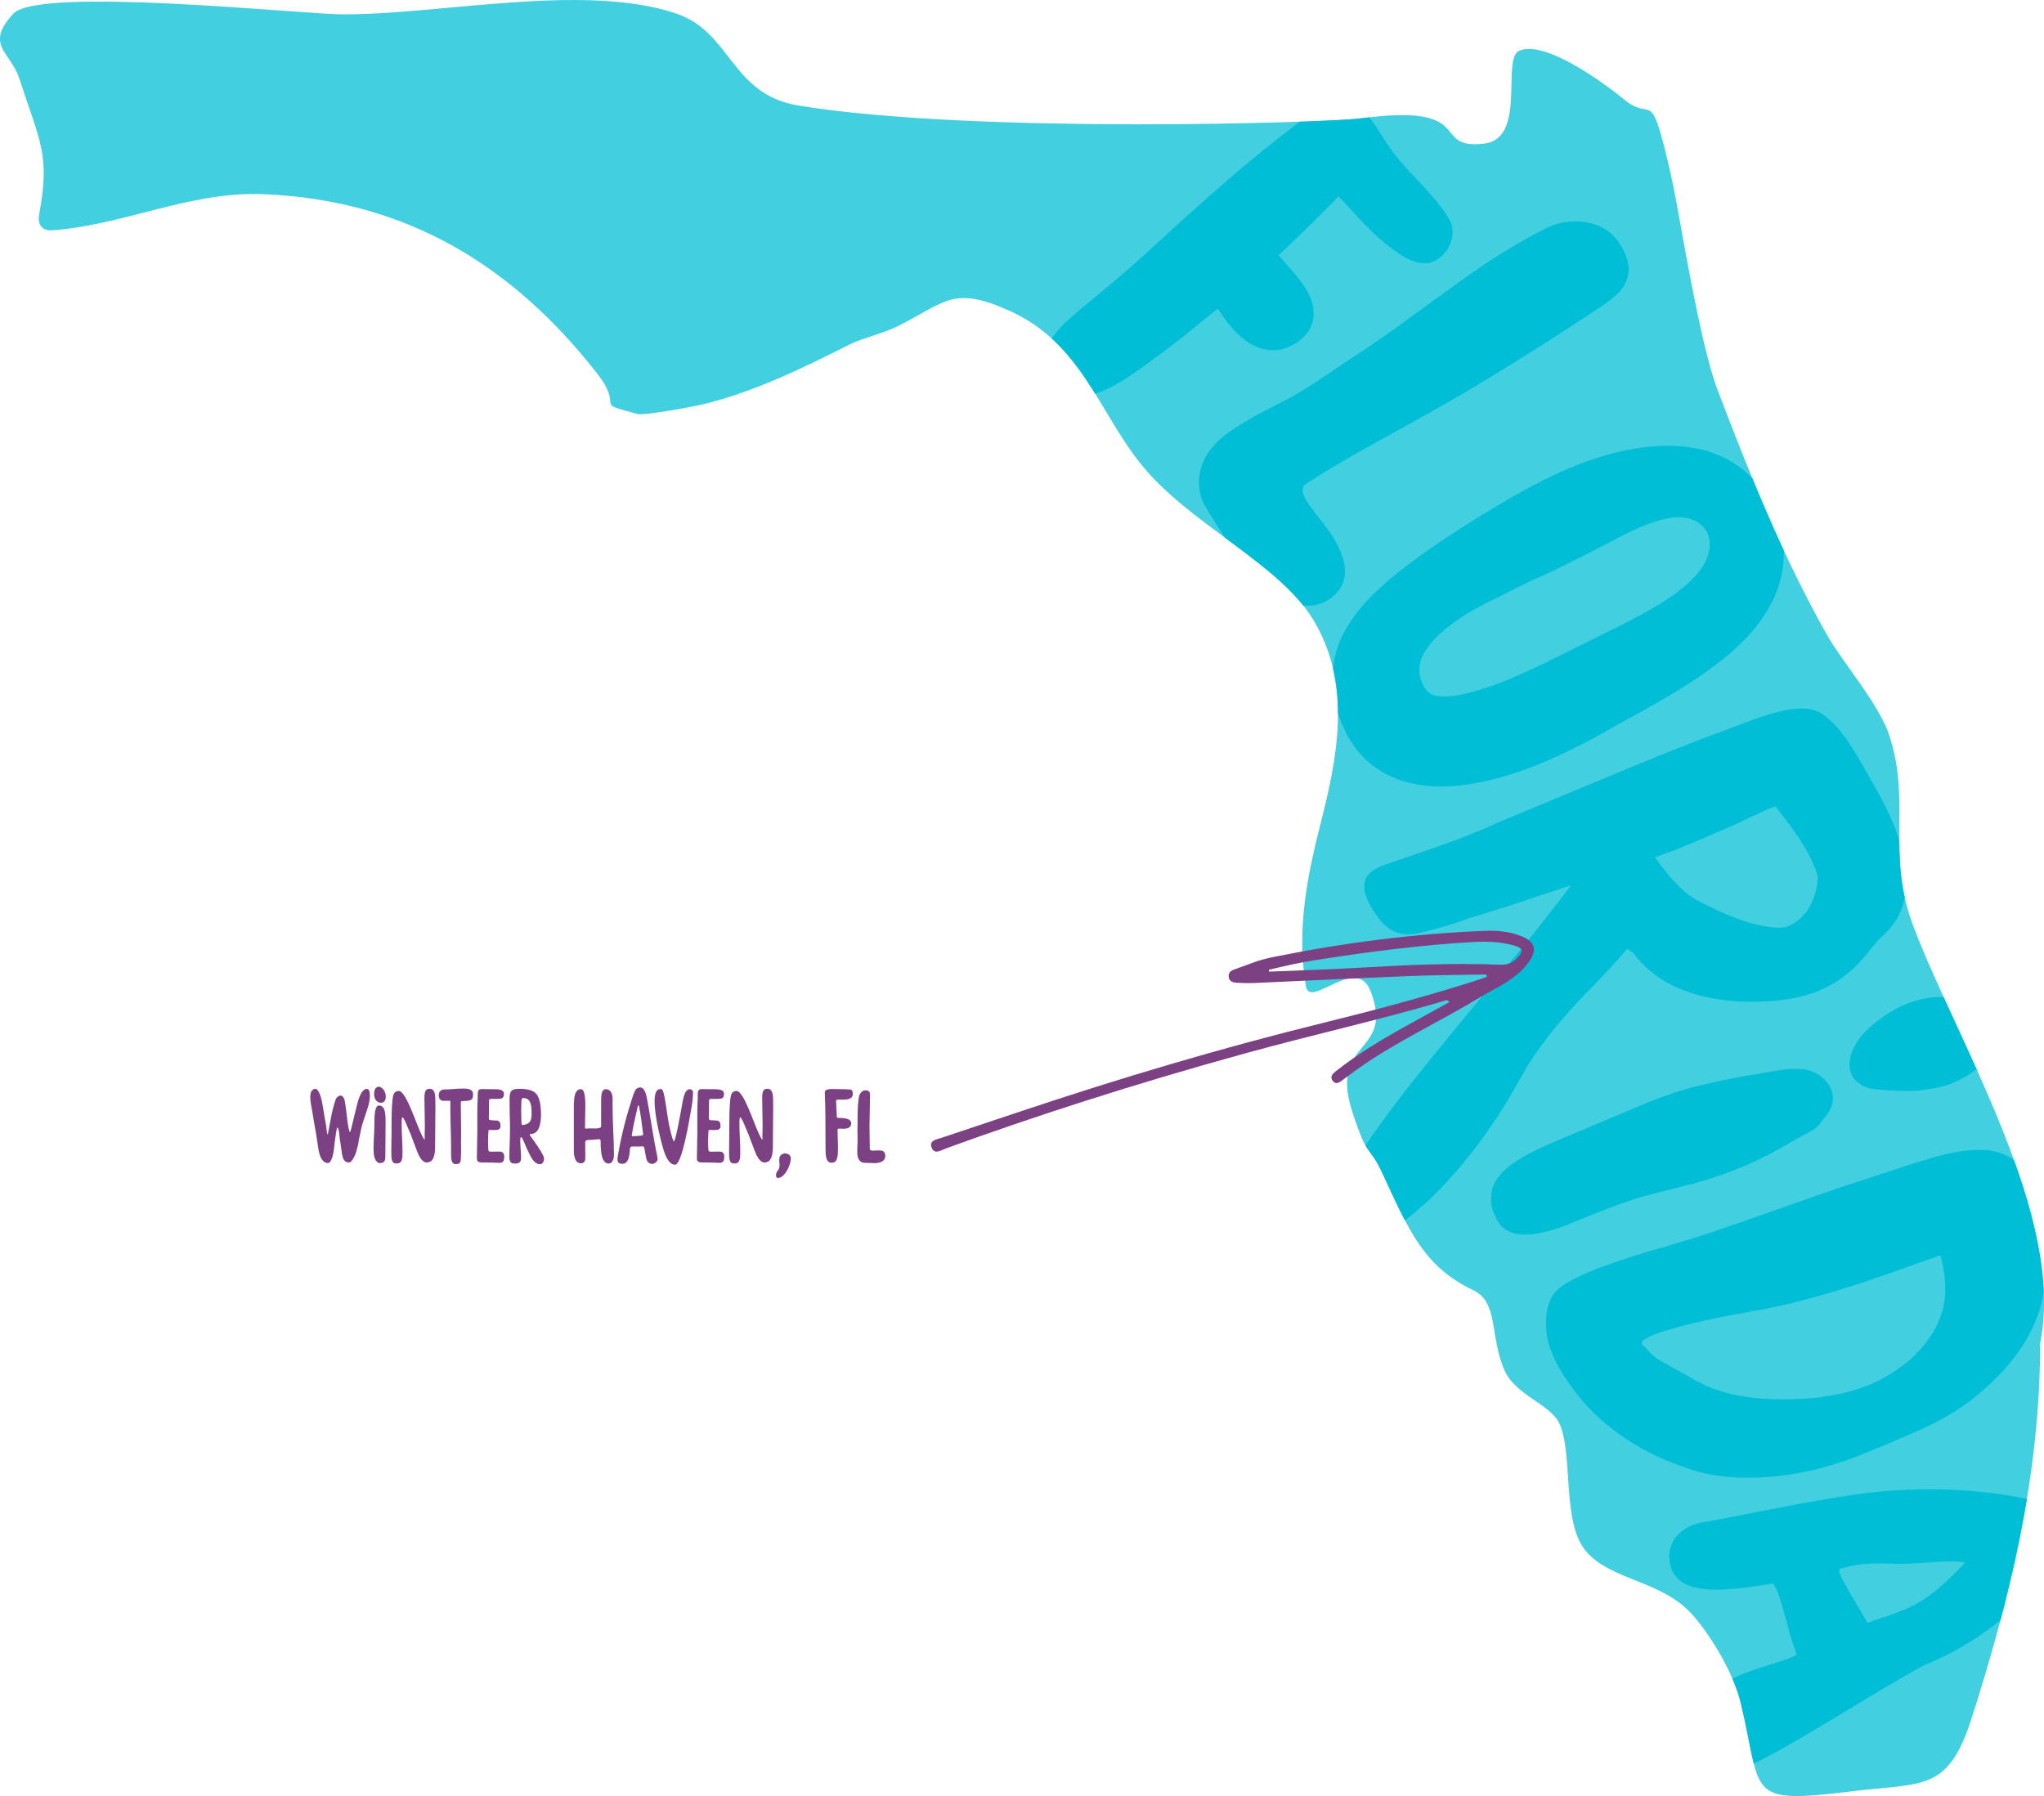 <?xml version="1.0" encoding="UTF-8"?> <!-- Generator: Adobe Illustrator 24.0.0, SVG Export Plug-In . SVG Version: 6.00 Build 0) --> <svg xmlns="http://www.w3.org/2000/svg" xmlns:xlink="http://www.w3.org/1999/xlink" version="1.1" id="Layer_1" x="0px" y="0px" viewBox="0 0 469.547 412.647" xml:space="preserve"> <g> <path opacity="0.74" fill="#00BED6" d="M468.662,308.659c5.84-29.111-18.718-68.594-29.032-95.592 c-6.479-16.961-0.517-28.124-5.547-43.889c-2.363-7.406-10.708-16.786-14.501-23.508c-10.018-17.753-17.569-36.499-24.819-55.553 c-2.6-6.46-5.192-19.647-6.887-28.473c-1.626-8.471-2.863-16.795-4.869-25.112c-3.983-16.512-3.558-8.49-9.809-13.598 c-5.036-4.115-18.351-13.8-24.201-11.277c-4.174,1.8,1.846,20.205-8.08,21.34c-12.708,1.452-1.087-9.453-28.493-5.783 c-7.018,0.94-88.574,3.636-128.956-2.957c-15.665-2.558-15.362-16.835-28.128-21.145c-21.202-7.158-53.969,0.292-76.878,0.182 C69.393,3.25,9.028-3.136,3.117,3.107c-6.793,7.174-0.649,8.916,1.278,14.82C9.295,32.946,11.53,35.46,8.99,49.3 c-0.554,3.019,1.565,3.692,2.648,3.626c16.251-1.001,31.849-8.991,48.738-8.319c33.632,1.337,57.81,17.033,76.642,40.995 c6.798,8.649-1.398,6.625,9.394,9.511c1.637,0.438,13.612-1.862,14.716-2.128c11.924-2.867,22.857-8.201,34.139-13.886 c2.635-1.328,7.619-2.529,10.553-3.966c11.454-5.607,12.867-9.73,26.293-3.627c16.31,7.415,20.273,23.082,30.09,35.262 c10.969,13.61,31.569,22.598,39.464,35.599c8.9,14.656,5.673,31.229,1.754,46.619c-3.365,13.216-5.531,24.86-3.44,37.58 c0.894,5.438,11.543-7.302,14.841,1.084c5.72,14.548-9.51,11.086-4.254,27.511c3.727,11.648,3.658,7.153,7.188,14.797 c5.966,12.918,9.392,21.083,20.717,26.495c5.84,2.791,3.671,10.452,7.132,18.35c2.572,5.869,10.634,7.798,12.651,12.329 c3.235,7.264,0.4,22.747,6.161,29.368c5.848,6.72,17.386,6.565,24.447,14.583c4.28,4.86,9.4,13.422,11.021,20.166 c5.044,20.996,0.805,23.334,25.273,20.339c16.719-2.046,22.328,0.209,27.788-16.894 C461.673,367.364,468.662,339.123,468.662,308.659z"></path> </g> <g> <defs> <path id="SVGID_1_" d="M468.662,308.659c5.84-29.111-18.718-68.594-29.032-95.592c-6.479-16.961-0.517-28.124-5.547-43.889 c-2.363-7.406-10.708-16.786-14.501-23.508c-10.018-17.753-17.569-36.499-24.819-55.553c-2.6-6.46-5.192-19.647-6.887-28.473 c-1.626-8.471-2.863-16.795-4.869-25.112c-3.983-16.512-3.558-8.49-9.809-13.598c-5.036-4.115-18.351-13.8-24.201-11.277 c-4.174,1.8,1.846,20.205-8.08,21.34c-12.708,1.452-1.087-9.453-28.493-5.783c-7.018,0.94-88.574,3.636-128.956-2.957 c-15.665-2.558-15.362-16.835-28.128-21.145c-21.202-7.158-53.969,0.292-76.878,0.182C69.393,3.25,9.028-3.136,3.117,3.107 c-6.793,7.174-0.649,8.916,1.278,14.82C9.295,32.946,11.53,35.46,8.99,49.3c-0.554,3.019,1.565,3.692,2.648,3.626 c16.251-1.001,31.849-8.991,48.738-8.319c33.632,1.337,57.81,17.033,76.642,40.995c6.798,8.649-1.398,6.625,9.394,9.511 c1.637,0.438,13.612-1.862,14.716-2.128c11.924-2.867,22.857-8.201,34.139-13.886c2.635-1.328,7.619-2.529,10.553-3.966 c11.454-5.607,12.867-9.73,26.293-3.627c16.31,7.415,20.273,23.082,30.09,35.262c10.969,13.61,31.569,22.598,39.464,35.599 c8.9,14.656,5.673,31.229,1.754,46.619c-3.365,13.216-5.531,24.86-3.44,37.58c0.894,5.438,11.543-7.302,14.841,1.084 c5.72,14.548-9.51,11.086-4.254,27.511c3.727,11.648,3.658,7.153,7.188,14.797c5.966,12.918,9.392,21.083,20.717,26.495 c5.84,2.791,3.671,10.452,7.132,18.35c2.572,5.869,10.634,7.798,12.651,12.329c3.235,7.264,0.4,22.747,6.161,29.368 c5.848,6.72,17.386,6.565,24.447,14.583c4.28,4.86,9.4,13.422,11.021,20.166c5.044,20.996,0.805,23.334,25.273,20.339 c16.719-2.046,22.328,0.209,27.788-16.894C461.673,367.364,468.662,339.123,468.662,308.659z"></path> </defs> <clipPath id="SVGID_2_"> <use xlink:href="#SVGID_1_" overflow="visible"></use> </clipPath> <g clip-path="url(#SVGID_2_)"> <path fill="#00BED6" d="M279.782,70.885c1.01,1.629,2.202,3.383,3.652,4.925c1.722,1.78,3.866,3.848,7.466,4.522 c1.765,0.314,3.763,0.023,5.323-0.695c1.553-0.783,2.726-1.435,4.108-3.196c1.354-1.703,1.707-4.369,1.281-6.083 c-0.355-1.8-1.067-3.074-1.76-4.201c-1.414-2.222-2.951-3.896-4.394-5.522l-1.77-2.001l0.272-0.253l2.352-2.192l4.63-4.475 l4.556-4.563l1.991-2.012c2.942,3.028,5.696,6.318,8.927,9.247c1.632,1.456,3.334,2.844,5.185,4.053 c1.843,1.17,3.975,2.211,6.364,2.036c4.668-0.895,7.388-6.813,4.605-10.694c-4.059-6.351-10.273-10.899-14.149-17.098 c-2.074-3.105-3.643-6.429-7.486-9.15c-1.002-0.629-2.49-1.152-4.071-0.879c-1.539,0.204-2.928,1.299-3.494,1.738l-4.454,3.338 c-11.826,8.83-22.822,18.678-33.777,28.749c-5.426,5.11-11.109,9.766-16.894,14.518c-2.81,2.462-5.838,4.832-7.736,8.653 c-0.89,1.928-0.978,4.58,0.104,6.605c0.966,1.921,2.619,3.747,5.055,4.486c2.422,0.738,4.762,0.153,6.699-0.531 c1.97-0.727,3.713-1.695,5.378-2.705c3.357-2.04,6.227-4.29,9.265-6.492c3.027-2.255,5.978-4.6,8.797-6.951L279.782,70.885z M292.442,59.802C292.37,59.892,292.379,59.875,292.442,59.802L292.442,59.802z M281.164,69.819 C281.245,69.748,281.276,69.762,281.164,69.819L281.164,69.819z M307.12,44.801c-0.025-0.011-0.092-0.008-0.105-0.018 C306.959,44.735,307.012,44.735,307.12,44.801z"></path> <path fill="#00BED6" d="M308.299,134.335c0.71-1.542,0.784-3.238,0.516-4.73c-1.248-6.05-5.691-9.922-8.68-14.502 c-0.807-1.233-1.343-3.068-0.251-3.856c9.296-6.085,19.254-11.172,28.931-16.683c9.762-5.401,19.17-11.334,28.558-17.298 l6.985-4.554c2.418-1.645,4.4-2.649,7.335-5.318c0.708-0.725,1.503-1.703,1.999-3.05c0.513-1.35,0.509-2.858,0.27-3.996 c-0.53-2.388-1.44-3.659-2.465-5.168c-2.828-3.695-7.057-4.454-10.455-4.294c-1.78,0.12-3.462,0.479-5.202,1.22 c-1.313,0.652-2.646,1.311-3.882,2.002c-2.525,1.356-4.953,2.823-7.357,4.311c-4.798,2.984-9.317,6.315-13.841,9.585 c-4.547,3.236-8.969,6.625-13.552,9.764c-2.27,1.598-4.586,3.13-6.927,4.642l-6.931,4.659c-2.303,1.544-4.702,3.021-7.047,4.354 l-7.462,3.857c-2.494,1.395-4.933,2.802-7.416,4.645c-2.371,1.933-4.823,4.507-5.695,8.221c-0.432,1.819-0.405,3.832,0.097,5.645 c0.419,1.735,1.614,3.593,2.26,4.557l4.403,6.953c0.742,1.185,1.489,2.352,2.421,3.58c0.169,0.216,0.527,0.733,0.93,1.136 l0.711,0.705l1.397,1.462c2.093,2.181,4.442,4.135,7.291,5.559c1.426,0.691,2.996,1.257,4.723,1.38 c1.722,0.127,3.542-0.296,4.979-1.18C306.385,137.096,307.582,135.888,308.299,134.335z"></path> <path fill="#00BED6" d="M310.891,171.147c1.732,2.685,4.278,4.806,6.989,6.41c5.581,3.075,11.827,3.518,17.49,2.913 c11.454-1.35,21.612-6.049,31.257-11.169c9.479-5.433,19.363-10.256,28.325-17.18c4.434-3.472,8.715-7.545,11.634-12.943 c3.028-5.263,4.161-12.311,2.259-18.569c-1.933-6.051-5.845-11.557-11.579-14.824c-5.736-3.207-12.186-3.699-17.994-3.194 c-11.781,1.138-22.084,6.066-31.699,11.474c-9.548,5.598-18.869,11.365-27.526,18.347c-4.242,3.554-8.39,7.529-11.22,12.757 c-2.926,5.178-3.436,11.892-1.763,17.717c0.364,1.498,0.929,2.884,1.572,4.23l0.932,2.046L310.891,171.147z M327.494,149.445 c1.79-2.846,4.622-5.131,7.525-7.158c2.923-2.061,6.237-3.658,9.424-5.228c3.212-1.588,6.301-3.257,9.625-4.65 c6.496-2.992,12.727-6.257,18.989-9.553c3.162-1.55,6.403-3.047,9.84-3.714c3.348-0.785,7.331-0.181,9.132,2.942 c1.649,3.172,0.266,6.888-1.938,9.491c-2.205,2.703-5.084,4.794-7.993,6.692c-2.956,1.862-6.044,3.477-9.047,5.043l-9.547,4.736 c-6.359,3.169-12.67,6.42-19.147,8.939c-3.237,1.206-6.52,2.231-9.671,2.78c-3.148,0.411-6.093,0.602-7.346-1.672 C325.641,155.541,325.565,152.276,327.494,149.445z"></path> <path fill="#00BED6" d="M360.486,232.347c4.208-4.8,8.96-9.031,13.25-14.346h0l0,0c0.003-0.003,0.005-0.006,0.007-0.009 c0.225,0.1,0.824,0.528,1.434,0.892c2.852,3.951,6.922,6.869,11.295,8.497c4.518,1.807,9.302,2.582,14.036,2.747 c4.734,0.093,9.482-0.123,14.16-1.431c4.652-1.25,8.989-3.88,12.294-7.4c1.66-1.714,3.103-3.734,4.51-5.313 c1.527-1.393,3.58-3.368,4.674-5.644c2.468-4.746,1.732-10.214,0.679-14.763l-0.859-3.458c-0.366-1.291-0.832-2.435-1.315-3.558 c-0.977-2.233-2.062-4.342-3.19-6.426c-2.389-4.173-4.414-8.084-7.248-12.233c-1.476-2.015-3.024-4.069-5.596-5.827 c-0.588-0.444-1.877-0.977-2.707-1.115c-0.862-0.16-1.688-0.208-2.415-0.18c-1.488,0.039-2.802,0.265-4.066,0.542 c-5.084,1.208-9.134,3.002-13.542,4.59c-8.708,3.203-17.306,6.715-25.877,10.302l-25.749,10.7 c-8.397,3.957-17.302,6.647-26.047,9.74c-1.399,0.496-2.849,1.105-3.905,2.356c-1.148,1.243-1.076,3.227-0.571,4.615 c0.429,1.497,1.249,2.836,2.072,4.071c0.86,1.241,1.765,2.543,3.149,3.536c1.359,1.028,3.252,1.517,4.96,1.408 c1.685-0.084,3.289-0.545,4.667-0.917c2.791-0.733,5.851-1.557,8.602-2.671c5.185-1.586,11.018-3.357,16.446-5.275l7.244-2.374 l-2.162,2.882c-2.733,3.485-5.45,7.065-8.198,10.431l-16.992,20.594c-5.653,6.93-11.329,13.859-16.615,21.223 c-2.633,3.688-5.275,7.421-7.538,11.587c0.04-0.087-0.251,0.445-0.385,0.896c-0.127,0.425-0.144,0.642-0.185,0.977 c-0.031,0.476-0.004,0.872,0.037,1.165c0.085,0.611,0.213,1.066,0.352,1.479c0.281,0.827,0.616,1.514,0.999,2.178 c0.775,1.31,1.725,2.517,3.103,3.573c1.326,1.038,3.401,1.915,5.548,1.654c2.128-0.248,3.696-1.326,4.78-2.375l-0.22,0.178 c5.649-4.361,10.238-9.451,14.493-14.809c4.227-5.367,7.943-11.105,11.224-17.048 C352.184,242.386,356.104,237.204,360.486,232.347z M378.1,193.716c0.021,0.051,0.037,0.095,0.058,0.153l-0.086-0.141 C378.083,193.723,378.09,193.721,378.1,193.716z M407.849,185.241l0.175,0.221l1.153,1.522c3.043,3.869,5.946,7.92,7.738,12.354 c0.458,1.145,0.758,2.087,0.62,2.837c-0.063,1.027-0.263,2.091-0.563,3.079c-0.562,2-1.506,3.739-2.658,5.018 c-0.561,0.667-1.228,1.171-1.931,1.665c-0.727,0.518-1.598,0.846-2.057,1.036c-1.415,0.358-3.773,0.125-6.047-0.383 c-4.7-0.955-9.244-3.126-13.673-5.337c-4.344-2.142-7.555-6.305-10.304-10.165c-0.031-0.046-0.057-0.085-0.089-0.131 c1.568-0.556,3.141-1.103,4.702-1.727c4.529-1.782,9.001-3.803,13.472-5.718l6.605-3.11 C405.958,185.959,407.063,185.494,407.849,185.241z"></path> <path fill="#00BED6" d="M375.077,275.61c3.506-1.111,7.139-1.89,10.696-2.867c7.219-1.681,14.129-4.169,20.695-7.561l9.724-5.415 c1.68-0.883,2.331-2.258,3.569-3.816c1.24-1.563,1.737-3.795,0.9-5.638c-0.75-1.832-2.29-3.216-4.111-4.029 c-1.839-0.764-2.761-0.706-4.741-0.67c-1.969,0.001-4.026,0.435-5.8,0.743l-5.435,0.906c-3.641,0.677-7.013,1.385-10.677,2.278 c-3.766,0.863-7.312,2.195-10.771,3.501l-20.351,8.577c-3.399,1.45-6.86,2.887-10.292,5.045c-1.686,1.102-3.475,2.409-4.804,4.563 c-1.399,2.159-1.451,5.156-0.625,7.179c0.427,1.023,0.725,1.944,1.662,3.09c0.897,1.058,2.142,1.625,3.248,1.894 c2.266,0.537,4.274,0.21,6.18-0.18c3.843-0.768,7.234-2.426,10.617-3.747C368.17,278.107,371.596,276.786,375.077,275.61z"></path> <path fill="#00BED6" d="M425.733,240.992c-0.803,1.66-1.403,4.385-0.034,6.518c1.304,1.903,3.405,2.542,5.056,2.764 c3.38,0.247,6.661,0.526,10.091,0.284c1.952-0.284,2.577-0.393,4.08-0.647c1.373-0.27,2.882-0.725,4.393-1.425 c1.514-0.683,3.041-1.597,4.465-2.61c1.391-0.985,2.788-2.48,2.719-4.257c-0.063-1.562,0.028-3.151-0.336-4.852 c-0.342-1.678-1.21-3.554-2.764-4.915c-3.15-2.89-7.454-3.119-10.856-2.511c-3.518,0.604-6.674,2.072-9.526,3.957 C430.246,235.286,427.436,237.399,425.733,240.992z"></path> <path fill="#00BED6" d="M385.982,336.727c6.765,2.794,13.582,3.047,20.224,2.619c3.319-0.301,6.601-0.753,9.818-1.481 c3.224-0.723,6.345-1.771,9.441-2.802c4.738-1.931,9.45-3.785,14.131-5.905c4.725-2.006,9.349-4.486,13.557-7.752 c4.163-3.345,7.955-6.996,11.042-11.58c3.069-4.515,5.241-10.013,5.638-15.76c0.328-5.468-0.234-11.304-2.008-16.432l-1.004-3.671 l-0.513-1.854c-0.249-0.759-0.558-1.562-1.013-2.405c-0.858-1.709-2.585-3.359-4.32-4.179c-1.678-0.871-3.512-1.211-5.119-1.302 c-6.282-0.215-11.229,1.579-16.21,3.049l-14.443,4.746c-9.686,3.169-19.235,6.775-28.876,10.023 c-4.814,1.648-9.66,3.186-14.536,4.619c-4.911,1.282-9.763,2.938-14.62,4.719c-2.402,0.978-4.849,1.914-7.199,3.363 c-1.083,0.721-2.504,1.532-3.443,3.174c-0.867,1.495-1.181,3.049-1.33,4.533c-0.153,2.964,0.078,5.822,1.419,8.579 c0.552,1.481,1.21,2.673,1.871,3.787c0.677,1.148,1.386,2.286,2.189,3.361c6.148,8.899,15.652,15.235,25.473,18.634 L385.982,336.727z M445.761,288.399c0.177,0.667,0.364,1.389,0.489,2.076c0.65,3.197,0.89,6.365,0.241,9.501 c-1.288,6.348-6.207,12.045-12.175,15.653c-5.937,3.837-13.039,5.235-19.87,5.749c-6.85,0.35-13.45,0.078-19.57-1.894 c-3.032-0.832-6.044-2.744-9.159-4.457c-1.551-0.859-3.135-1.701-4.668-2.618c-1.384-0.762-2.405-2.239-3.81-3.466 c-0.188-0.458-0.176-0.401,0.114-0.841c0.326-0.326,0.793-0.605,1.265-0.848c0.958-0.486,1.996-0.868,3.042-1.224 c6.819-2.188,13.916-3.504,21.02-4.796c7.135-1.189,14.046-3.09,20.89-5.202c6.86-2.061,13.561-4.644,20.334-6.977 L445.761,288.399z"></path> <path fill="#00BED6" d="M472.445,346.548c-0.875-0.677-1.713-1.054-2.733-1.327l-2.06-0.432c-1.381-0.296-2.758-0.575-4.109-0.806 c-2.715-0.53-5.453-0.92-8.2-1.188c-10.991-1.15-22.086-0.686-32.905,1.162c-10.866,1.704-21.424,4.076-32.195,5.965 c-2.286,0.655-4.611,1.897-5.891,4.146c-1.215,2.276-1.217,5.03,0.103,7.406c1.484,2.441,4.377,3.305,6.804,3.593 c2.516,0.305,4.98,0.16,7.397-0.067c2.418-0.225,4.802-0.589,7.13-0.942l1.595-0.234c-0.043,0.075,0.506,0.795,0.813,1.604 c0.788,1.785,1.326,4.005,1.961,6.185c0.675,2.269,1.03,4.352,2.147,7.164l-0.14-0.354l0.561,1.762 c-0.229,0.139-0.522,0.299-0.864,0.444c-1.301,0.588-2.977,1.117-4.666,1.639c-3.408,1.129-7.064,2.154-10.867,4.213 c-1.865,1.059-3.983,2.48-5.46,5.119c-1.582,2.689-1.299,6.177-0.4,8.389c0.958,2.268,2.197,4.777,5.735,6.184 c1.692,0.762,4.432,0.088,5.032-0.292c1.036-0.405,1.916-0.816,2.776-1.247c6.785-3.408,12.844-7.265,19.143-10.957 c6.216-3.769,12.397-7.583,18.773-11.037l-0.198,0.08c10.419-4.199,19.506-10.749,26.874-19.118 c1.789-2.148,3.523-4.392,4.827-7.077c0.63-1.353,1.18-2.823,1.286-4.587C474.871,350.137,474.191,347.928,472.445,346.548z M427.367,373.502c0.053-0.029-0.066,0.01,0.137-0.055c0.007-0.002,0.013,0.001,0.019-0.001L427.367,373.502z M429.034,372.873 l-0.975-1.657c-1.66-2.914-3.679-5.953-5.293-9.297c-0.176-0.389-0.3-0.788-0.244-1.12c0.026-0.168,0.092-0.309,0.219-0.401 c0.056-0.047,0.126-0.083,0.203-0.114c0.092,0.036,0.22,0.068,0.341,0.015c3.346-1.095,7.003-1.169,10.584-1.064 c3.602,0.215,6.977-0.112,10.214-0.334c2.718-0.205,5.586-0.268,7.38,0.114l-2.172,2.224c-2.481,2.504-5.129,4.901-8.137,6.703 c-2.969,1.865-6.421,2.968-9.786,4.068C430.588,372.313,429.777,372.557,429.034,372.873z M429.663,373.862 C429.748,373.945,429.666,373.949,429.663,373.862L429.663,373.862z M453.382,356.941c-0.013,0.056-0.116,0.186-0.243,0.333 l0.005-0.012c0.045-0.093,0.1-0.181,0.164-0.261C453.483,356.797,453.344,356.969,453.382,356.941z M407.782,363.798 c-0.085,0.022-0.122,0.006-0.193-0.002l0.356-0.049C408.007,363.758,407.835,363.802,407.782,363.798z"></path> </g> </g> <g> <g> <defs> <rect id="SVGID_3_" x="198.616" y="225.911" transform="matrix(0.94 -0.342 0.342 0.94 -66.132 109.495)" width="157.616" height="32.724"></rect> </defs> <clipPath id="SVGID_4_"> <use xlink:href="#SVGID_3_" overflow="visible"></use> </clipPath> <g clip-path="url(#SVGID_4_)"> <defs> <rect id="SVGID_5_" x="198.616" y="225.912" transform="matrix(0.94 -0.342 0.342 0.94 -66.132 109.496)" width="157.616" height="32.724"></rect> </defs> <clipPath id="SVGID_6_"> <use xlink:href="#SVGID_5_" overflow="visible"></use> </clipPath> <path clip-path="url(#SVGID_6_)" fill="#7C4182" d="M341.433,223.886c-5.923,0.117-11.849,0.137-17.767,0.372 c-11.88,0.473-23.755,1.069-35.632,1.598c-1.112,0.049-2.23,0.016-3.343-0.035c-1.04-0.048-2.264-0.033-2.44-1.394 c-0.154-1.19,0.892-1.587,1.805-1.951c2.77-1.1,5.598-2.02,8.519-2.61c16.051-3.246,32.245-5.361,48.615-6.001 c2.827-0.111,5.657,0.161,8.326,1.243c3.235,1.311,3.632,3.254,1.561,6.071c-2.894,3.936-7.321,5.66-11.262,8.054 c-9.205,5.59-19.059,10.072-27.877,16.326c-1.09,0.773-2.139,1.606-3.23,2.378c-0.767,0.542-1.678,1.469-2.511,0.433 c-0.92-1.143,0.214-1.894,1.012-2.518c4.753-3.723,9.898-6.841,15.161-9.774c3.5-1.949,7.014-3.87,10.553-5.822 c-0.428-0.778-0.958-0.356-1.353-0.24c-14.91,4.373-30.082,7.749-45.058,11.869c-26.535,7.302-49.549,14.823-69.112,21.932 c-1.138,0.413-2.791,1.633-3.421-0.262c-0.544-1.641,1.369-1.811,2.471-2.209c0,0-10.874,3.658,18.035-6.013 c22.843-7.64,45.919-14.521,69.319-20.286c12.052-2.969,24.049-6.16,35.877-9.95c0.627-0.201,1.24-0.447,1.858-0.672 C341.503,224.246,341.469,224.066,341.433,223.886 M291.473,222.814c0.026,0.14,0.053,0.28,0.079,0.42 c6.738-0.282,13.483-0.472,20.215-0.867c10.896-0.637,21.792-1.175,32.705-0.716c1.651,0.069,2.838-0.292,3.949-1.443 c1.684-1.746,1.562-2.395-0.867-3.044c-2.967-0.793-6.018-0.91-9.066-0.739c-12.091,0.68-24.082,2.261-36.039,4.117 c-1.905,0.296-3.8,0.665-5.688,1.056C294.991,221.965,293.235,222.406,291.473,222.814"></path> </g> </g> </g> <g> <path fill="#7C4182" d="M84.975,251.809c0,0.984-0.264,1.944-0.528,2.809c-0.552,1.848-1.296,3.504-1.608,5.376 c-0.144,0.864-0.408,1.681-0.504,2.568c-0.072,0.576-0.288,1.128-0.408,1.704c-0.144,0.744-1.008,2.809-1.704,2.809h-0.096 c-1.536,0-1.56-2.017-1.752-3.313c-0.096-0.624-0.192-1.44-0.312-2.04c-0.072-0.384-0.168-2.641-0.552-2.641 c-0.216,0-0.456,2.353-0.504,2.593c-0.12,0.575-0.168,1.151-0.216,1.728c-0.096,1.057-0.48,3.816-1.488,3.816 c-0.024,0-0.048,0-0.072,0c-0.072,0-0.144,0-0.216-0.023c-1.704-0.528-1.848-3.072-2.136-4.969c-0.312-2.185-0.768-4.393-1.08-6.48 c-0.168-1.128-0.528-2.544-0.528-3.673c0-0.84,0.192-1.512,0.792-1.824c0.12-0.071,0.24-0.096,0.36-0.096 c1.008,0,1.584,3.024,1.728,4.009c0.192,1.271,0.528,3.096,0.792,4.656c0.024,0.096,0.168,1.368,0.168,1.464 c0,0.145,0.096,0.336,0.168,0.336c0.024,0,0.048-0.023,0.048-0.096c0.624-2.977,0.816-5.16,1.824-8.017 c0.144-0.384,0.696-0.792,1.008-0.792c0.84,0,1.008,1.032,1.128,1.728c0.384,2.137,0.48,4.969,0.984,6.457 c0.024,0.072,0,0.191,0.072,0.191c0.168,0,0.432-1.08,0.456-1.271c0.336-1.368,0.816-3.313,1.152-4.729 c0.36-1.512,1.08-3.912,2.328-3.912C84.903,250.177,84.975,251.184,84.975,251.809z"></path> <path fill="#7C4182" d="M86.894,267.145c-0.864-0.456-1.08-1.728-1.08-3.216c0-1.776,0.192-4.009,0.192-5.809 c0-1.656,0.072-4.128,1.008-4.128c1.488,0,1.56,1.872,1.56,3.936c0,2.641-0.048,4.993-0.048,7.345c0,1.128,0,1.944-1.224,1.944 h-0.168C87.061,267.218,86.966,267.194,86.894,267.145z M87.494,253.369c-0.72,0-1.56-0.696-1.56-1.969 c0-1.152,0.48-1.728,1.056-1.728c0.216,0,0.456,0.096,0.696,0.264c0.6,0.456,0.936,1.248,0.936,2.064 C88.622,252.936,88.094,253.369,87.494,253.369z"></path> <path fill="#7C4182" d="M99.998,252.433c0,0.672,0.024,1.44,0.024,1.8c0,3.24-0.072,6.265-0.072,9.481c0,1.2-0.288,3-1.296,3.24 c-0.192,0.048-0.384,0.144-0.576,0.144c-1.632,0-2.4-3.096-2.856-4.176c-0.456-1.057-0.696-1.992-1.176-3.001 c-0.48-1.008-0.792-2.111-1.344-2.928c-0.048-0.048-0.12-0.313-0.216-0.313c-0.192,0-0.216,0.648-0.216,1.416 c0,2.904,0.192,4.057,0.192,6.553c0,1.513-0.024,2.664-1.344,2.664c-0.096,0-0.216,0-0.336-0.023 c-0.816-0.096-0.888-1.152-0.888-2.376c0-0.313,0-0.601,0-0.912c0-0.721,0.024-1.44,0.024-1.921c0-0.479,0.024-0.912,0.024-1.392 v-1.872c0-2.137,0.024-4.08,0.216-6.072c0.12-1.104,0.24-1.969,1.32-2.089h0.144c1.68,0,4.08,7.849,5.232,10.057 c0.048,0.097,0.552,1.129,0.648,1.129c0.048,0,0.072-0.12,0.072-0.265c0-0.191-0.024-0.384-0.024-0.479 c0.024-0.864,0.048-1.681,0.048-2.473c0-2.208-0.096-4.152-0.096-6.217c0-1.823,0.288-2.256,1.272-2.256 C99.854,250.152,99.998,251.616,99.998,252.433z"></path> <path fill="#7C4182" d="M103.454,254.833v-1.513c0-0.288,0-0.432-0.216-0.432c-0.024,0-0.024,0-0.048,0 c-0.36,0.024-0.552,0.024-0.744,0.024c-0.168,0-0.336,0-0.648,0c-0.864-0.049-1.008-0.816-1.008-1.368 c0-0.624,0.456-1.2,1.176-1.225c2.424-0.048,2.376-0.216,4.705-0.216c1.392,0,1.992,0.504,1.992,1.2v0.048 c0,0.937-0.024,1.512-1.632,1.584c-0.48,0.024-0.216,0.024-0.744,0.048c-0.384,0.024-0.432,0.072-0.432,0.456v0.048 c0,2.377,0.072,4.608,0.072,6.865c0,0.815-0.024,1.584-0.024,2.352c0,0.48,0.024,1.057,0.024,1.633c0,0.288,0,0.576-0.024,0.864 c-0.096,1.464,0.216,2.256-1.249,2.256c-0.936,0-1.032-1.152-1.032-2.208v-0.864v-0.937 C103.622,260.474,103.454,257.785,103.454,254.833z"></path> <path fill="#7C4182" d="M109.645,260.353v-4.465c0-1.08,0.024-2.28,0.096-3.6v-0.673c0-0.84,0.096-1.392,0.864-1.392 c1.368,0,1.032,0.023,2.472,0.023c0.096,0,0.216,0,0.336,0c1.056,0,2.352,0.049,2.352,1.057c0,1.152-0.624,1.176-1.608,1.176 c-0.024,0-0.072,0-0.096,0c-0.432,0-0.648,0-1.08,0c-0.408,0-0.648,0-0.648,0.433v0.239c0,1.032-0.024,2.089-0.024,3.072 c0,0.456,0,0.456-0.024,0.456c0,0,0,0.024,0,0.288c0.024,0.385,0.432,0.433,0.84,0.433c0.312,0,0.336,0,0.336,0.023 c0,0,0.024,0,0.192,0c0.672,0,1.32,0.024,1.32,1.225v0.191c-0.048,0.696-0.648,0.792-1.344,0.792c-0.312,0-1.056-0.023-1.344-0.023 c-0.12,0-0.168,2.088-0.168,2.664c0,0.624,0.048,1.393,0.048,1.561c0,0.407,0.072,0.768,0.456,0.768h0.024 c1.08,0,0.96-0.023,2.04-0.023c0.768,0,1.152,0.336,1.152,1.248c0,0.071-0.024,0.168-0.024,0.239 c-0.048,0.937-0.504,1.104-1.249,1.104c-0.48,0-1.104-0.072-1.824-0.072c-0.72,0-1.417-0.023-1.92-0.023h-0.024 c-1.056,0-1.248-0.313-1.248-0.984C109.549,264.266,109.645,262.201,109.645,260.353z"></path> <path fill="#7C4182" d="M117.013,265.85c0-2.208,0.144-4.128,0.144-6.265c0-0.432,0-0.888,0-1.344 c-0.048-1.488-0.096-3.288-0.096-4.729v-1.032c0-1.992,0.504-2.328,2.448-2.328c0.912,0,1.896,0.192,2.208,0.288 c0.288,0.096,0.576,0.192,0.816,0.336c1.08,0.601,1.464,1.944,1.632,3.336c0.072,0.576,0.12,1.249,0.12,1.944 c0,2.112-0.48,4.465-2.28,4.465c-0.216,0-0.288,0.072-0.288,0.191c0,0.097,0.048,0.192,0.12,0.288 c1.032,1.417,2.304,3.145,2.977,4.585c0.12,0.24,0.168,0.432,0.168,0.672c0,0.648-0.408,1.225-0.912,1.225 c-1.44,0-2.16-1.801-2.664-2.785c-0.624-1.224-0.84-2.016-1.464-3.24c-0.048-0.096-0.144-0.191-0.24-0.191 c-0.168,0-0.192,0.359-0.192,0.744c0,0.336,0.024,0.695,0.024,0.864c0.024,0.72,0.168,2.328,0.168,3.24 c0,1.031-0.624,1.224-1.488,1.224C117.205,267.338,117.013,266.689,117.013,265.85z M119.773,253.104 c-0.024,0.648-0.048,1.296-0.048,1.969c0,0.983,0.048,2.063,0.072,3.023c0.024,0.192,0.072,0.385,0.24,0.385h0.024 c1.656-0.192,2.064-0.96,2.064-2.593c0-1.728-0.096-3.6-1.896-3.6C119.821,252.289,119.797,252.673,119.773,253.104z"></path> <path fill="#7C4182" d="M134.437,262.489v1.633c0,0.288,0.024,0.575,0.024,0.863c0,0.265,0,0.505,0,0.744 c0,0.889-0.096,1.536-1.032,1.536c-1.248,0-1.608-1.464-1.608-2.952v-7.681c0-0.312,0-0.647,0-1.008c0-0.336,0-0.72,0-1.08 c0-2.137,0.096-4.297,1.608-4.297c0.672,0,1.032,0.984,1.032,3.816v0.072c0,1.488-0.072,3.168-0.072,4.753v0.048 c0,0.288,0.048,0.384,0.216,0.384c0.024,0,0.048-0.024,0.096-0.024c0.216-0.048,0.72-0.048,0.96-0.048 c0.264,0,0.792,0.024,1.08,0.024c0.264,0,0.552-0.024,0.84-0.097c0.024,0,0.024-0.023,0.072-0.023 c0.336-0.096,0.432-0.145,0.432-0.432v-3.337c0-0.216,0-0.456,0-0.72c0-0.456,0-0.96,0-1.464c0-1.729,0.12-2.953,1.104-2.953 c1.104,0,1.536,1.104,1.536,2.185c0,0.456,0,1.44,0,1.896c0,3.984,0.312,7.296,0.312,11.041c0,1.056-0.432,1.968-1.224,1.968 c-1.584,0-1.824-2.688-1.824-4.536v-0.433c0-0.312-0.072-0.624-0.216-0.624c-0.624,0-1.68,0.168-2.448,0.168 C134.869,261.913,134.437,261.962,134.437,262.489z"></path> <path fill="#7C4182" d="M149.869,267.41c-0.96,0-1.32-0.696-1.464-1.536c-0.145-0.816-0.265-1.296-0.385-2.112 c-0.023-0.216-0.239-0.384-0.432-0.384h-0.024c-0.239,0.023-0.504,0.048-0.792,0.048c-0.359,0-0.744-0.024-1.08-0.024 c-0.191,0-0.384,0-0.552,0.024c-0.288,0.048-0.432,0.312-0.432,0.624c-0.097,1.56-0.336,3.336-1.729,3.336 c-0.912,0-1.128-0.408-1.128-0.984c0-0.239,0.023-0.504,0.072-0.792c0.84-4.992,2.016-9.336,3.479-13.873 c0.168-0.504,0.36-0.96,0.648-1.416c0.096-0.144,0.504-0.479,0.984-0.479c1.08,0,1.392,1.607,1.584,2.544 c0.792,4.105,1.416,8.665,2.256,12.793c0.097,0.432,0.192,0.696,0.192,1.2S150.301,267.41,149.869,267.41z M147.733,260.594v-0.072 c-0.24-2.017-0.528-4.345-0.937-6.337c-0.024-0.096-0.024-0.191-0.145-0.191h-0.023c-0.145,0-0.096,0.096-0.12,0.191 c-0.504,2.305-0.984,4.129-1.368,6.553v0.072c0,0.144,0.048,0.24,0.192,0.24c0.479,0,1.607-0.072,2.16-0.168 C147.637,260.857,147.733,260.737,147.733,260.594z"></path> <path fill="#7C4182" d="M159.205,250.944c0,1.656-0.265,3.049-0.553,4.656c-0.264,1.465-1.968,12.001-3.576,12.001 c-2.04,0-2.88-4.2-3.433-6.384c-0.336-1.248-1.271-5.449-1.271-8.209c0-1.656,0.336-2.809,1.368-2.809 c0.048,0,0.12,0.024,0.191,0.024c0.841,0.12,1.152,5.88,2.041,9.48c0.239,0.984,0.647,2.521,0.84,2.521 c0.384-0.096,1.464-6.145,1.68-7.297c0.36-1.944,0.601-4.681,2.017-4.681C158.845,250.248,159.205,250.585,159.205,250.944z"></path> <path fill="#7C4182" d="M160.188,260.353v-4.465c0-1.08,0.024-2.28,0.097-3.6v-0.673c0-0.84,0.096-1.392,0.863-1.392 c1.368,0,1.032,0.023,2.473,0.023c0.096,0,0.216,0,0.336,0c1.056,0,2.353,0.049,2.353,1.057c0,1.152-0.624,1.176-1.608,1.176 c-0.024,0-0.072,0-0.096,0c-0.433,0-0.648,0-1.08,0c-0.408,0-0.648,0-0.648,0.433v0.239c0,1.032-0.024,2.089-0.024,3.072 c0,0.456,0,0.456-0.023,0.456c0,0,0,0.024,0,0.288c0.023,0.385,0.432,0.433,0.84,0.433c0.313,0,0.336,0,0.336,0.023 c0,0,0.024,0,0.192,0c0.672,0,1.32,0.024,1.32,1.225v0.191c-0.049,0.696-0.648,0.792-1.345,0.792c-0.312,0-1.056-0.023-1.344-0.023 c-0.12,0-0.168,2.088-0.168,2.664c0,0.624,0.048,1.393,0.048,1.561c0,0.407,0.072,0.768,0.456,0.768h0.023 c1.081,0,0.961-0.023,2.041-0.023c0.768,0,1.151,0.336,1.151,1.248c0,0.071-0.023,0.168-0.023,0.239 c-0.048,0.937-0.504,1.104-1.248,1.104c-0.48,0-1.104-0.072-1.824-0.072c-0.721,0-1.416-0.023-1.92-0.023h-0.024 c-1.056,0-1.248-0.313-1.248-0.984C160.093,264.266,160.188,262.201,160.188,260.353z"></path> <path fill="#7C4182" d="M177.589,252.433c0,0.672,0.024,1.44,0.024,1.8c0,3.24-0.072,6.265-0.072,9.481c0,1.2-0.288,3-1.296,3.24 c-0.192,0.048-0.384,0.144-0.576,0.144c-1.632,0-2.4-3.096-2.856-4.176c-0.456-1.057-0.696-1.992-1.176-3.001 c-0.48-1.008-0.792-2.111-1.345-2.928c-0.048-0.048-0.119-0.313-0.216-0.313c-0.191,0-0.216,0.648-0.216,1.416 c0,2.904,0.192,4.057,0.192,6.553c0,1.513-0.024,2.664-1.345,2.664c-0.096,0-0.216,0-0.336-0.023 c-0.816-0.096-0.888-1.152-0.888-2.376c0-0.313,0-0.601,0-0.912c0-0.721,0.023-1.44,0.023-1.921c0-0.479,0.024-0.912,0.024-1.392 v-1.872c0-2.137,0.023-4.08,0.216-6.072c0.12-1.104,0.24-1.969,1.32-2.089h0.144c1.681,0,4.081,7.849,5.232,10.057 c0.049,0.097,0.553,1.129,0.648,1.129c0.048,0,0.072-0.12,0.072-0.265c0-0.191-0.024-0.384-0.024-0.479 c0.024-0.864,0.048-1.681,0.048-2.473c0-2.208-0.096-4.152-0.096-6.217c0-1.823,0.288-2.256,1.272-2.256 C177.445,250.152,177.589,251.616,177.589,252.433z"></path> <path fill="#7C4182" d="M180.324,265.01c0.553,0,1.345,0.288,1.345,1.128c0,0.12,0,0.24-0.024,0.36 c-0.168,1.488-1.344,3.864-2.712,4.128c-0.072,0.024-0.12,0.024-0.168,0.024c-0.36,0-0.48-0.265-0.504-0.504v-0.145 c0-0.456,0.216-0.815,0.504-1.2c0.264-0.336,0.312-0.695,0.312-1.128c0-0.432-0.071-0.816-0.071-1.224 c0-0.864,0.479-1.297,1.128-1.44C180.205,264.985,180.253,265.01,180.324,265.01z"></path> <path fill="#7C4182" d="M195.421,250.345c0.432,0.071,0.479,0.672,0.479,1.056c0,1.057-1.176,1.248-2.208,1.248h-1.272 c-0.239,0-0.359,0.12-0.359,0.265v0.096c0.071,1.512,0.12,2.04,0.168,3.456c0,0.288,0.096,0.384,0.384,0.384h0.12 c1.056,0,2.808,0.097,2.808,1.225c0,1.008-0.888,1.272-1.872,1.272c-0.264,0-0.504-0.024-0.744-0.049h-0.168 c-0.264,0-0.359,0.097-0.359,0.36c0,1.225,0.096,2.208,0.096,3.576c0,0.216,0,0.48,0,0.721c0,1.607-0.072,3.191-1.416,3.191 c-1.368,0-1.44-1.56-1.44-3.6c0-0.072,0-1.128,0-1.2c0-1.681-0.023-3.505-0.023-5.137c0-1.92-0.049-4.393-0.145-6.169 c0-0.743,0.864-0.84,1.849-0.84c0.288,0,0.576,0.024,0.84,0.024C193.284,250.225,194.797,250.248,195.421,250.345z"></path> <path fill="#7C4182" d="M200.46,264.361c0.504,0,1.009-0.048,1.465-0.048c0.815,0,1.439,0.192,1.439,1.272 c0,1.248-1.224,1.536-1.728,1.584c-0.648,0.072-0.408,0.072-0.721,0.072c-0.384,0-1.416-0.072-2.231-0.072 c-1.057,0-1.633-0.769-1.729-1.968c-0.024-0.288-0.024-0.553-0.024-0.792c0-0.696,0.048-1.297,0.072-1.969v-0.456 c0-0.624-0.024-1.248-0.024-1.872v-0.336c0.072-3.313-0.071-5.328,0.36-7.849c0.145-0.696,0.721-1.416,1.416-1.416 c1.032,0,1.104,0.456,1.104,1.2c0,0.096,0,0.191,0,0.288c0,0.288-0.024,0.624-0.024,0.96v0.576c0,1.728-0.096,3.408-0.096,5.064 c0,1.68,0.072,3.672,0.072,5.376C199.836,264.266,200.172,264.361,200.46,264.361z"></path> </g> </svg> 